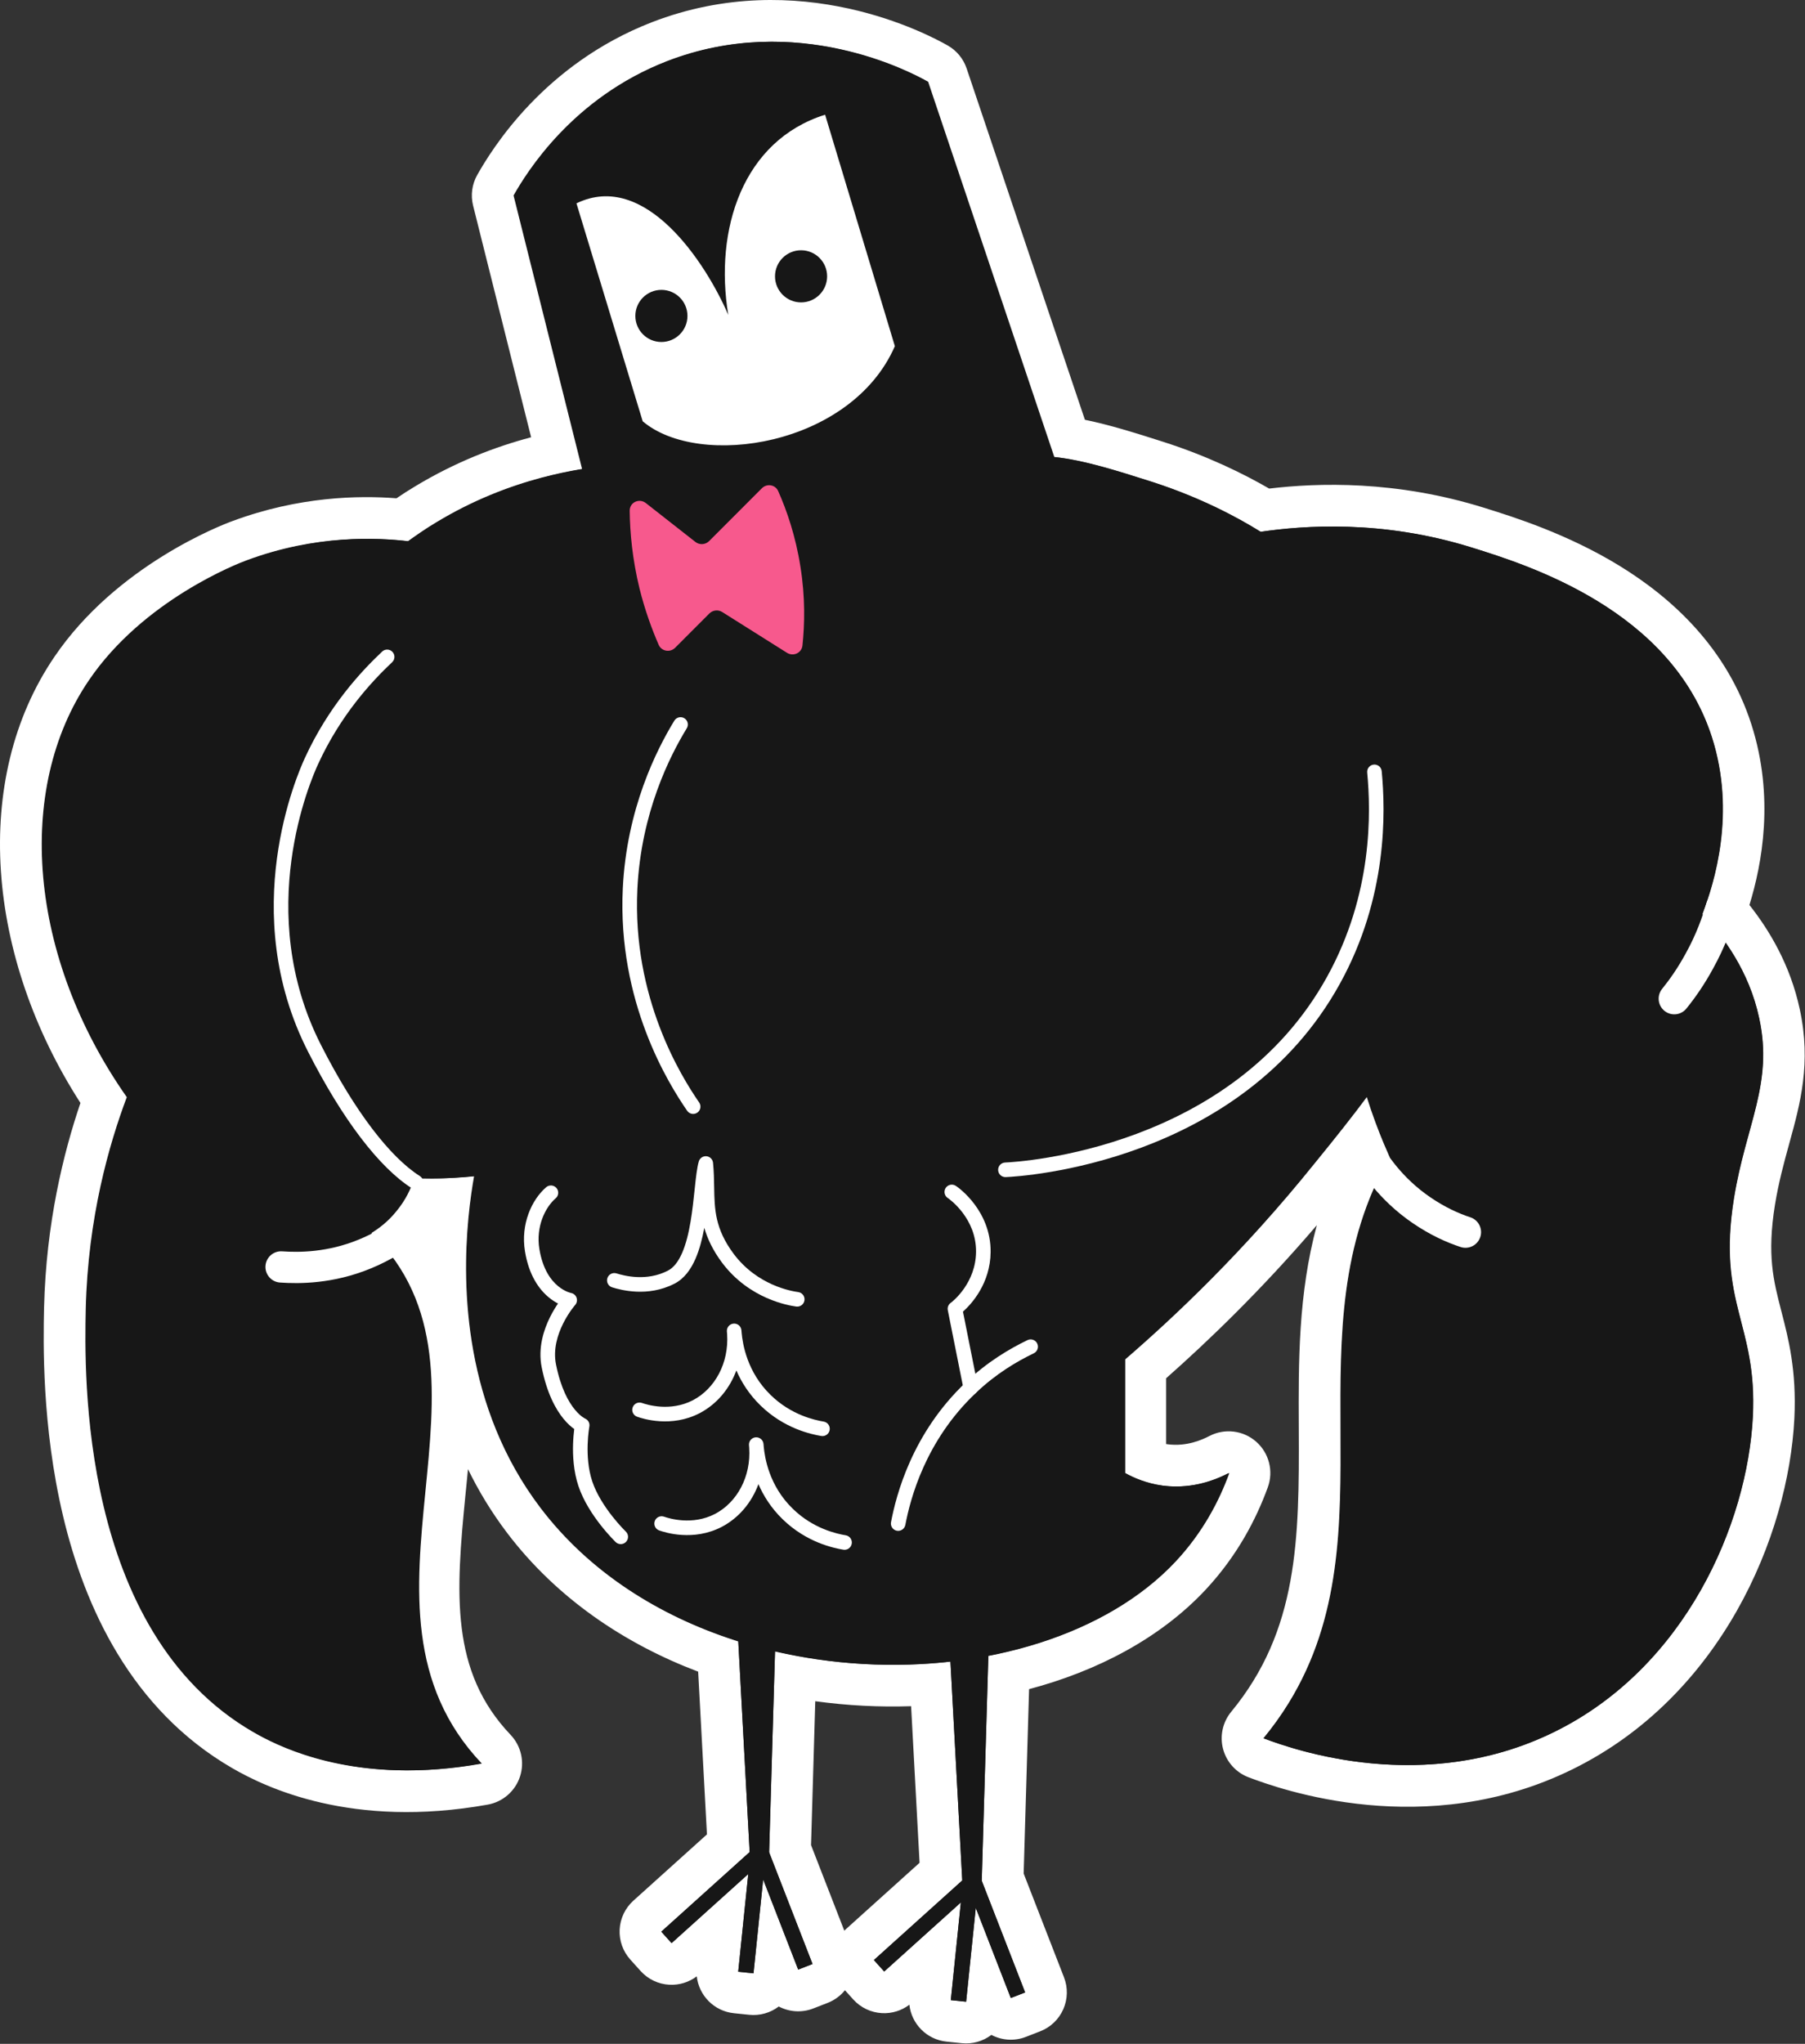 <svg width="758" height="858" viewBox="0 0 758 858" fill="none" xmlns="http://www.w3.org/2000/svg">
<rect x="0" y="0" width="758" height="858" fill="#333333" stroke="none"/>
<path fill-rule="evenodd" clip-rule="evenodd" d="M36.006 549.42L35.999 549.722C35.457 576.242 33.237 684.819 106.276 727.084C117.943 733.846 149.896 749.624 201.737 740.343C170.029 707.022 174.091 665.889 178.065 625.637C181.979 586.006 185.808 547.229 155.332 517.6C158.382 515.744 162.359 512.827 165.939 508.319C169.784 503.678 172.038 498.773 173.364 494.53C183.308 495.06 192.324 494.397 199.086 493.734C195.638 513.357 186.49 579.65 226.928 632.949C247.714 660.328 277.444 678.805 310.038 689.071L314.814 777.479L277.704 810.901L282.027 815.702L314.227 786.702L310.009 827.727L316.436 828.388L320.487 788.988L335.197 826.826L341.218 824.485L322.992 777.602L325.471 693.277C349.794 698.911 375.136 700.232 399.136 697.509L404.1 789.404L366.99 822.826L371.313 827.626L403.513 798.627L399.295 839.651L405.722 840.312L409.773 800.913L424.483 838.751L430.504 836.41L412.278 789.526L415.055 695.07C446.556 688.949 474.63 675.534 493.425 655.488C504.827 643.291 511.722 630.032 515.964 618.365C511.854 620.486 501.512 625.392 488.121 623.668C481.227 622.74 475.791 620.353 472.211 618.365V570.634C492.497 553.133 521.533 525.953 551.762 488.431C560.645 477.559 567.805 468.543 573.904 460.323C577.219 470.93 580.798 479.548 583.583 485.779C562.583 522.084 562.754 561.222 562.925 600.131C563.122 645.228 563.319 690.018 530.549 729.736C543.144 734.509 598.035 753.867 652.527 727.084C707.682 700.037 733.802 639.711 736.056 594.499C736.881 577.11 733.985 565.906 731.142 554.909C727.591 541.171 724.124 527.758 728.101 503.015C729.796 492.573 732.228 483.722 734.481 475.523C738.921 459.364 742.666 445.737 738.707 427.442C734.465 407.554 723.46 392.97 714.842 383.689C719.88 370.563 729.029 341.261 718.82 309.441C701.625 256.004 641.677 237.271 618.223 229.942L618.055 229.89C580.268 218.09 547.387 220.609 529.223 223.26C519.411 217.162 503.634 208.676 482.818 202.047L481.388 201.593L481.387 201.593C468.411 197.479 454.655 193.117 442.379 191.838C433.564 165.59 424.715 139.342 415.867 113.095L415.865 113.089C407.014 86.835 398.163 60.581 389.345 34.327C382.583 30.482 334.323 4.627 279.963 25.708C240.452 41.088 221.227 72.246 215.659 82.057C221.117 103.965 226.618 125.872 232.113 147.755L232.126 147.806L232.244 148.275L232.299 148.497C236.353 164.64 240.403 180.77 244.43 196.876C226.663 199.793 205.052 206.024 183.175 219.283C178.933 221.802 174.955 224.586 171.243 227.238C157.984 225.647 132.528 224.454 103.624 235.193C100.31 236.386 60.269 251.766 37.331 285.576C6.174 331.317 12.008 401.853 53.242 460.588C45.817 480.343 36.934 511.103 36.006 549.42Z" fill="#171717"/>
<path fill-rule="evenodd" clip-rule="evenodd" d="M18.494 549.358L18.49 549.526C18.213 563.061 17.486 598.627 26.511 636.547C35.52 674.4 54.988 717.623 97.495 742.226C111.597 750.398 147.763 767.785 204.82 757.57C211.161 756.435 216.367 751.908 218.372 745.786C220.378 739.664 218.858 732.935 214.417 728.268C189.021 701.581 191.379 668.94 195.485 627.351C195.573 626.466 195.661 625.575 195.75 624.679C196.009 622.073 196.273 619.424 196.526 616.737C200.95 625.814 206.369 634.812 212.979 643.525L212.982 643.529C233.794 670.944 262.268 690.033 293.188 701.749L296.879 770.063L265.985 797.886C262.535 800.993 260.461 805.344 260.218 809.981C259.976 814.618 261.585 819.161 264.692 822.611L269.016 827.412C272.123 830.862 276.474 832.936 281.111 833.179C285.253 833.396 289.322 832.134 292.602 829.646C293.482 837.673 299.859 844.277 308.216 845.136L314.643 845.797C319.074 846.252 323.505 845.001 327.038 842.312C331.367 844.589 336.621 845.049 341.538 843.138L347.559 840.797C350.43 839.681 352.929 837.838 354.832 835.484L358.302 839.336C361.409 842.787 365.76 844.861 370.397 845.104C374.539 845.32 378.608 844.059 381.888 841.571C382.768 849.597 389.145 856.201 397.502 857.061L403.929 857.721C408.36 858.177 412.791 856.926 416.324 854.236C420.653 856.513 425.907 856.974 430.824 855.062L436.845 852.722C441.173 851.039 444.655 847.707 446.526 843.457C448.396 839.207 448.502 834.388 446.819 830.061L429.88 786.486L432.155 709.094C460.893 701.462 487.206 687.708 506.194 667.457L506.212 667.438C519.557 653.162 527.55 637.719 532.415 624.342C534.878 617.567 532.938 609.976 527.526 605.214C522.114 600.453 514.338 599.495 507.932 602.801C504.835 604.4 498.433 607.322 490.405 606.305C490.172 606.273 489.943 606.238 489.716 606.201V578.582C507.063 563.25 529.356 541.934 553.004 514.322C545.158 543.165 545.289 572.169 545.408 598.53L545.415 600.202C545.616 646.047 545.246 684.405 517.042 718.588C513.449 722.943 512.177 728.763 513.625 734.22C515.073 739.677 519.063 744.101 524.342 746.101C537.567 751.113 598.7 773.032 660.233 742.797C722.608 712.209 751.061 645.066 753.539 595.365L753.541 595.323C754.492 575.287 751.06 562.01 748.128 550.67L748.021 550.256C744.752 537.611 741.989 526.921 745.382 505.8C746.909 496.402 749.099 488.387 751.36 480.156L734.479 475.517C732.226 483.716 729.794 492.567 728.098 503.009C724.122 527.752 727.589 541.166 731.14 554.903C733.982 565.9 736.879 577.104 736.053 594.493C733.799 639.705 707.68 700.031 652.525 727.078C612.298 746.849 571.855 741.476 548.369 735.388C540.04 733.229 533.844 730.98 530.546 729.73C534.552 724.875 538.065 719.945 541.146 714.947C563.268 679.058 563.096 639.71 562.922 600.125C562.752 561.216 562.58 522.078 583.58 485.773C582.786 483.996 581.927 482.024 581.028 479.868C578.775 474.464 576.271 467.898 573.902 460.317C570.091 465.453 565.866 470.9 561.065 476.917C558.182 480.529 555.092 484.346 551.76 488.425C521.53 525.947 492.494 553.127 472.209 570.628V618.359C475.788 620.347 481.224 622.734 488.119 623.662C490.298 623.942 492.395 624.047 494.399 624.017C504.71 623.863 512.52 620.135 515.962 618.359C513.418 625.353 509.922 632.92 505.072 640.486C501.833 645.542 497.989 650.597 493.422 655.482C474.901 675.235 447.371 688.55 416.429 694.792C415.971 694.884 415.513 694.975 415.053 695.064L412.276 789.52L430.502 836.404L424.48 838.745L409.771 800.907L405.719 840.306L399.293 839.645L403.511 798.621L371.311 827.62L366.987 822.82L404.098 789.398L399.134 697.503C398.577 697.567 398.019 697.628 397.461 697.686C392.25 698.236 386.977 698.595 381.669 698.761C368.841 699.163 355.801 698.439 342.887 696.551C337.84 695.814 332.813 694.898 327.824 693.802C327.038 693.63 326.253 693.453 325.469 693.271L322.99 777.596L341.216 824.479L335.194 826.82L320.485 788.982L316.433 828.382L310.007 827.721L314.225 786.696L282.025 815.696L277.701 810.895L314.812 777.473L310.036 689.065C309.555 688.913 309.075 688.76 308.595 688.605C276.566 678.251 247.405 659.918 226.926 632.943C194.91 590.745 193.976 540.404 196.687 511.525C197.4 503.928 198.365 497.816 199.083 493.728C194.142 494.213 187.998 494.697 181.167 494.716C178.65 494.723 176.039 494.667 173.362 494.524C172.298 497.927 170.637 501.757 168.037 505.534C167.396 506.466 166.698 507.395 165.937 508.313C162.357 512.821 158.379 515.738 155.33 517.594C159.789 521.929 163.513 526.459 166.61 531.16C184.683 558.588 181.404 591.798 178.063 625.631C174.698 659.71 171.27 694.421 189.541 724.487C192.85 729.933 196.872 735.227 201.735 740.337C194.397 741.651 187.457 742.462 180.917 742.869C141.255 745.332 116.289 732.883 106.273 727.078C33.234 684.813 35.455 576.236 35.997 549.716L36.003 549.414C36.931 511.097 45.815 480.337 53.239 460.582C12.005 401.847 6.172 331.311 37.329 285.57C60.266 251.76 100.307 236.38 103.622 235.187C132.525 224.448 157.982 225.641 171.24 227.232C174.953 224.58 178.93 221.796 183.173 219.277C198.414 210.04 213.526 204.214 227.299 200.543C233.296 198.944 239.039 197.755 244.427 196.87C243.008 191.194 241.586 185.515 240.162 179.834C237.546 169.394 234.922 158.945 232.297 148.491L232.123 147.8L232.111 147.749C226.615 125.866 221.114 103.959 215.656 82.051C221.225 72.24 240.45 41.082 279.96 25.703C334.32 4.621 382.581 30.476 389.343 34.321C398.161 60.575 407.012 86.829 415.862 113.083L415.864 113.089C424.713 139.336 433.561 165.584 442.377 191.832C454.653 193.111 468.409 197.473 481.385 201.587L482.816 202.041C503.631 208.67 519.409 217.156 529.22 223.255C547.385 220.603 580.266 218.084 618.052 229.884L618.22 229.936C641.675 237.265 701.622 255.998 718.817 309.435C729.026 341.255 719.878 370.557 714.84 383.683C723.458 392.964 734.462 407.548 738.705 427.436C742.663 445.731 738.919 459.358 734.479 475.517L751.36 480.156L751.604 479.267C755.954 463.453 760.683 446.256 755.821 423.757C751.819 405.019 742.953 390.398 734.662 379.912C739.948 362.763 745.282 334.615 735.487 304.087L735.483 304.072C725.157 271.984 702.174 251.027 680.003 237.462C658.083 224.05 635.55 217.009 623.732 213.317L623.442 213.226L623.273 213.173C586.139 201.577 553.422 202.676 532.981 205.099C522.25 198.889 507.108 191.404 488.128 185.359L486.677 184.899C486.669 184.897 486.661 184.894 486.653 184.892L485.802 184.622C476.737 181.746 466.152 178.388 455.602 176.224C447.903 153.321 440.182 130.421 432.465 107.528C432.461 107.516 432.456 107.503 432.452 107.491C423.601 81.235 414.753 54.99 405.939 28.747C404.568 24.664 401.74 21.23 397.997 19.102C390.308 14.73 335.792 -14.727 273.63 9.38L273.609 9.388C228.436 26.972 206.66 62.434 200.431 73.41C198.213 77.316 197.583 81.925 198.668 86.283C204.131 108.21 209.636 130.133 215.131 152.013L215.136 152.036L215.144 152.064L215.261 152.531L215.316 152.753C217.897 163.03 220.476 173.3 223.047 183.558C207.85 187.586 191.095 194.014 174.168 204.263C171.464 205.871 168.892 207.548 166.501 209.177C150.635 207.952 125.577 208.368 97.595 218.75C93.068 220.394 48.896 237.353 22.855 275.72C-12.154 327.124 -5.717 401.664 33.779 463.012C26.675 483.923 19.364 513.39 18.501 548.99L18.5 549.055L18.494 549.358ZM340.594 774.562L342.369 714.16C355.784 716.003 369.303 716.686 382.613 716.247L386.165 781.988L355.271 809.811C355.027 810.031 354.789 810.257 354.56 810.488L340.594 774.562Z" fill="white"/>
<path d="M244.996 196.865V196.998C245.261 196.865 245.658 196.733 245.923 196.6C245.658 196.733 245.394 196.865 244.996 196.865Z" fill="white"/>
<path d="M244.996 196.865V196.998C245.261 196.865 245.658 196.733 245.923 196.6C245.658 196.733 245.394 196.865 244.996 196.865Z" fill="white"/>
<path d="M36.779 549.42C36.249 575.407 33.732 684.657 106.98 727.084C118.636 733.846 150.558 749.624 202.348 740.343C139.483 674.216 217.358 577.323 155.989 517.6C159.035 515.743 163.009 512.827 166.585 508.319C170.426 503.678 172.678 498.773 174.002 494.53C183.937 495.06 192.943 494.397 199.699 493.734C196.255 513.357 187.115 579.65 227.514 632.949C290.563 716.08 435.999 717.141 493.749 655.488C505.14 643.29 512.028 630.032 516.266 618.365C512.16 620.486 501.829 625.392 488.451 623.668C481.563 622.74 476.133 620.353 472.556 618.365V570.634C492.822 553.133 521.83 525.953 552.029 488.431C560.904 477.559 568.056 468.543 574.149 460.323C577.461 470.93 581.037 479.548 583.819 485.779C538.524 564.162 591.82 655.75 530.837 729.736C543.42 734.509 598.256 753.867 652.695 727.084C707.797 700.037 733.89 639.711 736.142 594.499C737.996 555.386 721.042 547.564 728.195 503.015C733.228 471.99 744.752 455.019 738.791 427.442C734.553 407.554 723.559 392.97 714.949 383.689C719.982 370.563 729.122 341.261 718.923 309.441C701.704 255.876 641.569 237.182 618.257 229.89C580.507 218.09 547.658 220.609 529.512 223.26C519.71 217.162 503.948 208.676 483.153 202.047C469.775 197.804 455.47 193.164 442.754 191.838C425.137 139.334 407.388 86.83 389.772 34.327C383.017 30.482 334.803 4.627 280.496 25.708C241.025 41.088 221.819 72.246 216.256 82.057C225.792 120.374 235.462 158.691 244.998 196.876C227.249 199.793 205.659 206.024 183.804 219.283C179.565 221.802 175.592 224.586 171.883 227.238C158.638 225.647 133.206 224.454 104.331 235.193C101.02 236.386 61.018 251.766 38.103 285.576C6.976 331.317 12.805 401.853 53.998 460.588C46.581 480.343 37.706 511.103 36.779 549.42Z" fill="#171717"/>
<path d="M292.019 227.496C293.758 228.856 296.236 228.702 297.797 227.141C305.156 219.774 312.577 212.346 319.944 204.972C322.046 202.868 325.584 203.432 326.793 206.15C330.378 214.208 334.105 224.951 336.126 237.83C338.21 250.763 337.917 262.136 336.988 270.983C336.658 274.119 333.148 275.719 330.483 274.038C321.429 268.324 312.375 262.664 303.321 256.939C301.591 255.845 299.335 256.095 297.888 257.543C293.119 262.317 288.303 267.138 283.523 271.923C281.395 274.053 277.804 273.443 276.603 270.681C273.701 264.011 270.822 256.113 268.574 247.111C265.578 234.819 264.54 223.656 264.437 214.419C264.398 210.877 268.437 209.005 271.223 211.188C278.162 216.624 285.066 222.06 292.019 227.496Z" fill="#F7598D"/>
<path d="M346.498 48.156L375.793 145.32C357.429 187.337 293.591 196.966 269.895 176.849C260.623 146.355 251.351 115.86 242.08 85.365C270.948 71.355 296.416 110.352 305.834 132.19C299.914 96.346 311.876 59.031 346.498 48.156Z" fill="white"/>
<path fill-rule="evenodd" clip-rule="evenodd" d="M576.903 320.972C575.22 321.132 573.986 322.628 574.146 324.312C575.71 340.751 576.599 375.16 557.296 410.043L557.295 410.045C537.369 446.117 505.275 465.558 477.165 476.026C449.047 486.497 425.158 487.893 422.096 488.018C420.407 488.087 419.093 489.513 419.162 491.204C419.231 492.894 420.656 494.209 422.345 494.14C425.774 494 450.363 492.545 479.3 481.769C508.244 470.99 541.782 450.79 562.651 413.012C582.82 376.565 581.855 340.704 580.24 323.731C580.08 322.047 578.586 320.811 576.903 320.972Z" fill="white"/>
<path fill-rule="evenodd" clip-rule="evenodd" d="M287.389 301.518C285.946 300.636 284.062 301.091 283.181 302.535C275.741 314.721 263.166 339.488 261.543 372.928L261.543 372.929C259.243 420.592 280.743 454.952 288.572 466.301C289.533 467.694 291.439 468.043 292.83 467.082C294.221 466.12 294.57 464.212 293.61 462.82C286.074 451.895 265.453 418.902 267.657 373.225C269.213 341.169 281.274 317.409 288.404 305.73C289.286 304.286 288.831 302.401 287.389 301.518Z" fill="white"/>
<path fill-rule="evenodd" clip-rule="evenodd" d="M397.105 498.742C396.209 500.177 396.644 502.067 398.078 502.964C398.078 502.964 398.078 502.964 398.078 502.964C398.085 502.969 398.143 503.006 398.255 503.086C398.369 503.167 398.524 503.28 398.714 503.426C399.093 503.718 399.6 504.13 400.19 504.661C401.372 505.724 402.865 507.24 404.322 509.183C407.237 513.068 409.944 518.56 409.885 525.53C409.765 538.502 400.292 546.196 399.269 546.913C398.27 547.613 397.781 548.841 398.026 550.037C399.149 555.527 400.24 561.052 401.333 566.59L401.334 566.595C402.426 572.127 403.521 577.671 404.649 583.183C404.988 584.841 406.605 585.91 408.261 585.57C409.917 585.231 410.985 583.612 410.646 581.954C409.522 576.464 408.432 570.939 407.339 565.402L407.338 565.396C406.365 560.471 405.391 555.536 404.393 550.622C408.025 547.39 415.885 538.765 416.006 525.585L416.006 525.583C416.08 516.909 412.693 510.137 409.217 505.503C405.77 500.908 402.132 498.275 401.322 497.768C399.889 496.871 398 497.307 397.105 498.742Z" fill="white"/>
<path fill-rule="evenodd" clip-rule="evenodd" d="M164.813 273.657C163.655 272.424 161.718 272.365 160.486 273.524C151.447 282.032 137.905 296.663 128.013 318.228C124.909 324.983 99.429 382.791 129.392 441.554C143.885 470.036 159.319 490.19 173.026 498.87C174.454 499.774 176.345 499.348 177.249 497.918C178.152 496.489 177.727 494.596 176.298 493.691C164.044 485.931 149.227 467.034 134.846 438.771L134.845 438.769C106.262 382.713 130.586 327.293 133.574 320.789L133.575 320.787C143.022 300.191 155.971 286.185 164.68 277.988C165.911 276.829 165.971 274.89 164.813 273.657Z" fill="white"/>
<path fill-rule="evenodd" clip-rule="evenodd" d="M569.815 475.721C566.654 477.493 565.527 481.493 567.297 484.657C571.257 491.736 579.012 503.702 593.155 513.383C600.462 518.401 607.524 521.586 613.378 523.491C616.823 524.612 620.523 522.725 621.642 519.276C622.762 515.828 620.877 512.124 617.432 511.003C612.691 509.461 606.774 506.814 600.572 502.553L600.563 502.547C588.748 494.461 582.198 484.42 578.742 478.241C576.972 475.078 572.975 473.949 569.815 475.721Z" fill="white"/>
<path fill-rule="evenodd" clip-rule="evenodd" d="M111.492 531.399C111.243 535.016 113.97 538.151 117.584 538.4C125.67 538.959 139.92 539.014 155.755 532.467C163.951 529.094 170.48 524.922 175.277 521.061C178.1 518.789 178.548 514.657 176.279 511.831C174.009 509.005 169.88 508.557 167.057 510.829C163.172 513.956 157.72 517.462 150.763 520.325L150.752 520.329C137.524 525.8 125.544 525.788 118.486 525.301C114.873 525.052 111.741 527.782 111.492 531.399Z" fill="white"/>
<path fill-rule="evenodd" clip-rule="evenodd" d="M724.808 374.492C721.33 373.477 717.689 375.475 716.675 378.956C714.912 385.007 712.297 392.343 707.966 400.146C707.96 400.156 707.954 400.167 707.948 400.178C707.943 400.187 707.938 400.197 707.932 400.207C704.7 406.18 701.225 411.147 698.013 415.104C695.729 417.918 696.156 422.053 698.967 424.339C701.778 426.626 705.909 426.198 708.193 423.384C711.863 418.863 715.799 413.233 719.45 406.492C724.381 397.6 727.324 389.302 729.268 382.633C730.282 379.152 728.285 375.507 724.808 374.492Z" fill="white"/>
<path fill-rule="evenodd" clip-rule="evenodd" d="M435.574 564C434.84 562.476 433.01 561.836 431.488 562.571C423.876 566.245 414.578 571.714 405.542 580.346C383.011 601.673 376.349 627.605 374.179 639.006C373.863 640.668 374.953 642.272 376.613 642.588C378.274 642.905 379.876 641.814 380.192 640.152C382.262 629.279 388.579 604.832 409.753 584.793L409.764 584.783C418.211 576.713 426.925 571.576 434.146 568.091C435.669 567.356 436.308 565.525 435.574 564Z" fill="white"/>
<path fill-rule="evenodd" clip-rule="evenodd" d="M296.662 485.38C295.199 485.249 293.849 486.177 293.446 487.59C292.694 490.226 292.249 494.269 291.795 498.55C291.761 498.868 291.727 499.189 291.693 499.512C291.253 503.683 290.768 508.273 290.009 512.783C289.19 517.658 288.077 522.262 286.45 525.986C284.81 529.74 282.811 532.229 280.439 533.428L280.421 533.437C271.493 538.023 262.193 535.582 258.877 534.56C257.261 534.063 255.548 534.97 255.051 536.588C254.554 538.205 255.461 539.919 257.077 540.417C260.647 541.516 272.005 544.642 283.207 538.893C287.387 536.776 290.153 532.804 292.059 528.441C293.774 524.514 294.925 519.969 295.759 515.431C297.104 520.039 299.367 524.884 303.207 530.039L303.212 530.046C314.695 545.371 331.235 548.049 334.387 548.479C336.062 548.708 337.605 547.534 337.833 545.858C338.062 544.181 336.889 542.637 335.214 542.408C332.539 542.043 318.087 539.683 308.112 526.373C300.204 515.755 300.065 507.606 299.905 498.216C299.851 495.043 299.794 491.727 299.434 488.127C299.288 486.664 298.125 485.512 296.662 485.38Z" fill="white"/>
<path fill-rule="evenodd" clip-rule="evenodd" d="M308.046 555.642C306.376 555.786 305.133 557.248 305.257 558.921C305.279 559.231 305.309 559.618 305.351 560.076C306.136 572.078 300.344 582.89 290.999 587.799C281.459 592.746 271.673 589.687 269.591 588.952C267.997 588.389 266.249 589.226 265.686 590.821C265.123 592.417 265.96 594.167 267.554 594.73C269.975 595.586 281.907 599.42 293.823 593.235L293.836 593.229C301.042 589.446 306.389 582.992 309.231 575.302C311.314 580.104 314.508 585.308 319.425 590.064C329.351 599.714 340.673 602.114 344.893 602.818C346.561 603.096 348.137 601.969 348.415 600.3C348.693 598.631 347.567 597.052 345.899 596.774C342.173 596.152 332.304 594.045 323.687 585.666L323.681 585.66C313.684 575.99 311.881 564.134 311.452 559.559C311.425 559.172 311.393 558.784 311.355 558.396C311.191 556.726 309.717 555.498 308.046 555.642Z" fill="white"/>
<path fill-rule="evenodd" clip-rule="evenodd" d="M317.318 603.376C315.648 603.52 314.404 604.982 314.528 606.655C314.551 606.964 314.58 607.352 314.623 607.809C315.408 619.812 309.616 630.624 300.27 635.533C290.731 640.48 280.944 637.421 278.862 636.686C277.268 636.123 275.52 636.96 274.958 638.555C274.395 640.151 275.231 641.901 276.825 642.464C279.246 643.319 291.178 647.154 303.095 640.969L303.107 640.962C310.314 637.18 315.66 630.726 318.502 623.036C320.586 627.838 323.779 633.041 328.696 637.798C338.622 647.448 349.945 649.848 354.165 650.552C355.832 650.83 357.409 649.703 357.687 648.034C357.965 646.365 356.838 644.786 355.171 644.508C351.444 643.886 341.575 641.779 332.959 633.4L332.953 633.394C322.955 623.724 321.152 611.868 320.723 607.293C320.697 606.906 320.665 606.518 320.626 606.13C320.463 604.46 318.988 603.232 317.318 603.376Z" fill="white"/>
<path fill-rule="evenodd" clip-rule="evenodd" d="M233.679 498.715C232.575 497.432 230.641 497.288 229.358 498.392C223.306 503.604 218.595 513.848 220.455 525.278C222.102 535.396 226.409 541.329 230.57 544.722C231.898 545.805 233.186 546.609 234.331 547.203C233.328 548.672 232.151 550.571 231.037 552.795C228.34 558.18 225.845 565.804 227.478 573.969C229.663 584.896 233.355 591.615 236.696 595.669C238.362 597.69 239.92 599.023 241.119 599.872C241.13 599.88 241.141 599.887 241.152 599.895C241.141 599.983 241.129 600.074 241.118 600.166C240.935 601.648 240.734 603.738 240.657 606.199C240.504 611.082 240.834 617.613 242.894 623.794C245.026 630.189 248.991 636.093 252.311 640.312C253.987 642.443 255.534 644.189 256.667 645.407C257.234 646.017 257.699 646.496 258.026 646.827C258.189 646.992 258.318 647.121 258.409 647.21C258.454 647.254 258.49 647.289 258.515 647.314L258.546 647.343L258.555 647.352L258.558 647.355L258.559 647.356C258.56 647.357 258.56 647.357 260.682 645.147L258.56 647.357C259.781 648.529 261.72 648.489 262.892 647.269C264.063 646.049 264.024 644.11 262.805 642.938C262.805 642.938 262.805 642.938 262.805 642.938C262.804 642.938 262.804 642.938 262.804 642.938C262.804 642.937 262.804 642.937 262.804 642.937L262.802 642.936L262.786 642.919C262.769 642.904 262.743 642.878 262.707 642.843C262.635 642.772 262.526 642.663 262.382 642.518C262.096 642.228 261.675 641.795 261.154 641.235C260.112 640.114 258.678 638.496 257.126 636.523C253.99 632.536 250.515 627.279 248.707 621.857C246.967 616.636 246.64 610.913 246.781 606.391C246.851 604.15 247.035 602.25 247.199 600.918C247.281 600.252 247.359 599.731 247.414 599.383C247.442 599.209 247.464 599.078 247.479 598.994C247.486 598.952 247.491 598.922 247.495 598.904L247.498 598.887L247.498 598.886L247.498 598.886L247.498 598.885C247.767 597.464 247.005 596.051 245.676 595.492C245.675 595.491 245.674 595.491 245.672 595.49C245.651 595.48 245.596 595.454 245.511 595.408C245.34 595.316 245.048 595.145 244.661 594.872C243.891 594.326 242.735 593.361 241.425 591.771C238.814 588.603 235.503 582.849 233.486 572.767C232.232 566.496 234.114 560.333 236.515 555.54C237.702 553.171 238.976 551.217 239.951 549.859C240.437 549.182 240.845 548.659 241.125 548.311C241.265 548.138 241.373 548.008 241.443 547.927C241.477 547.886 241.502 547.857 241.517 547.84L241.529 547.826L241.53 547.825C242.266 546.993 242.494 545.828 242.127 544.78C241.762 543.74 240.867 542.977 239.784 542.78C239.779 542.779 239.768 542.777 239.751 542.773C239.705 542.763 239.617 542.743 239.493 542.708C239.244 542.64 238.849 542.518 238.351 542.317C237.353 541.915 235.947 541.2 234.443 539.973C231.491 537.567 227.92 532.996 226.503 524.294C224.988 514.988 228.905 506.869 233.357 503.035C234.639 501.931 234.783 499.997 233.679 498.715Z" fill="white"/>
<path d="M347.345 116C347.345 109.957 342.446 105.059 336.403 105.059C330.36 105.059 325.461 109.957 325.461 116C325.461 122.044 330.36 126.942 336.403 126.942C342.446 126.942 347.345 122.044 347.345 116Z" fill="#171717"/>
<path d="M288.695 132.626C288.695 126.583 283.796 121.685 277.753 121.685C271.71 121.685 266.811 126.583 266.811 132.626C266.811 138.669 271.71 143.568 277.753 143.568C283.796 143.568 288.695 138.669 288.695 132.626Z" fill="#171717"/>
<path d="M396.999 657.949L416.326 651.813L412.174 793.03L404.295 793.03L396.999 657.949Z" fill="#171717"/>
<path d="M405.394 788.232L409.718 793.033L371.312 827.622L366.988 822.821L405.394 788.232Z" fill="#171717"/>
<path d="M404.578 788.232L411.004 788.893L405.718 840.308L399.291 839.647L404.578 788.232Z" fill="#171717"/>
<path d="M405.751 790.579L411.773 788.238L430.501 836.411L424.479 838.752L405.751 790.579Z" fill="#171717"/>
<path d="M307.712 646.034L327.04 639.898L322.888 781.115L315.009 781.115L307.712 646.034Z" fill="#171717"/>
<path d="M316.113 776.317L320.436 781.118L282.031 815.707L277.707 810.906L316.113 776.317Z" fill="#171717"/>
<path d="M315.296 776.317L321.723 776.978L316.437 828.392L310.01 827.732L315.296 776.317Z" fill="#171717"/>
<path d="M316.47 778.646L322.492 776.305L341.219 824.478L335.198 826.819L316.47 778.646Z" fill="#171717"/>
</svg>
